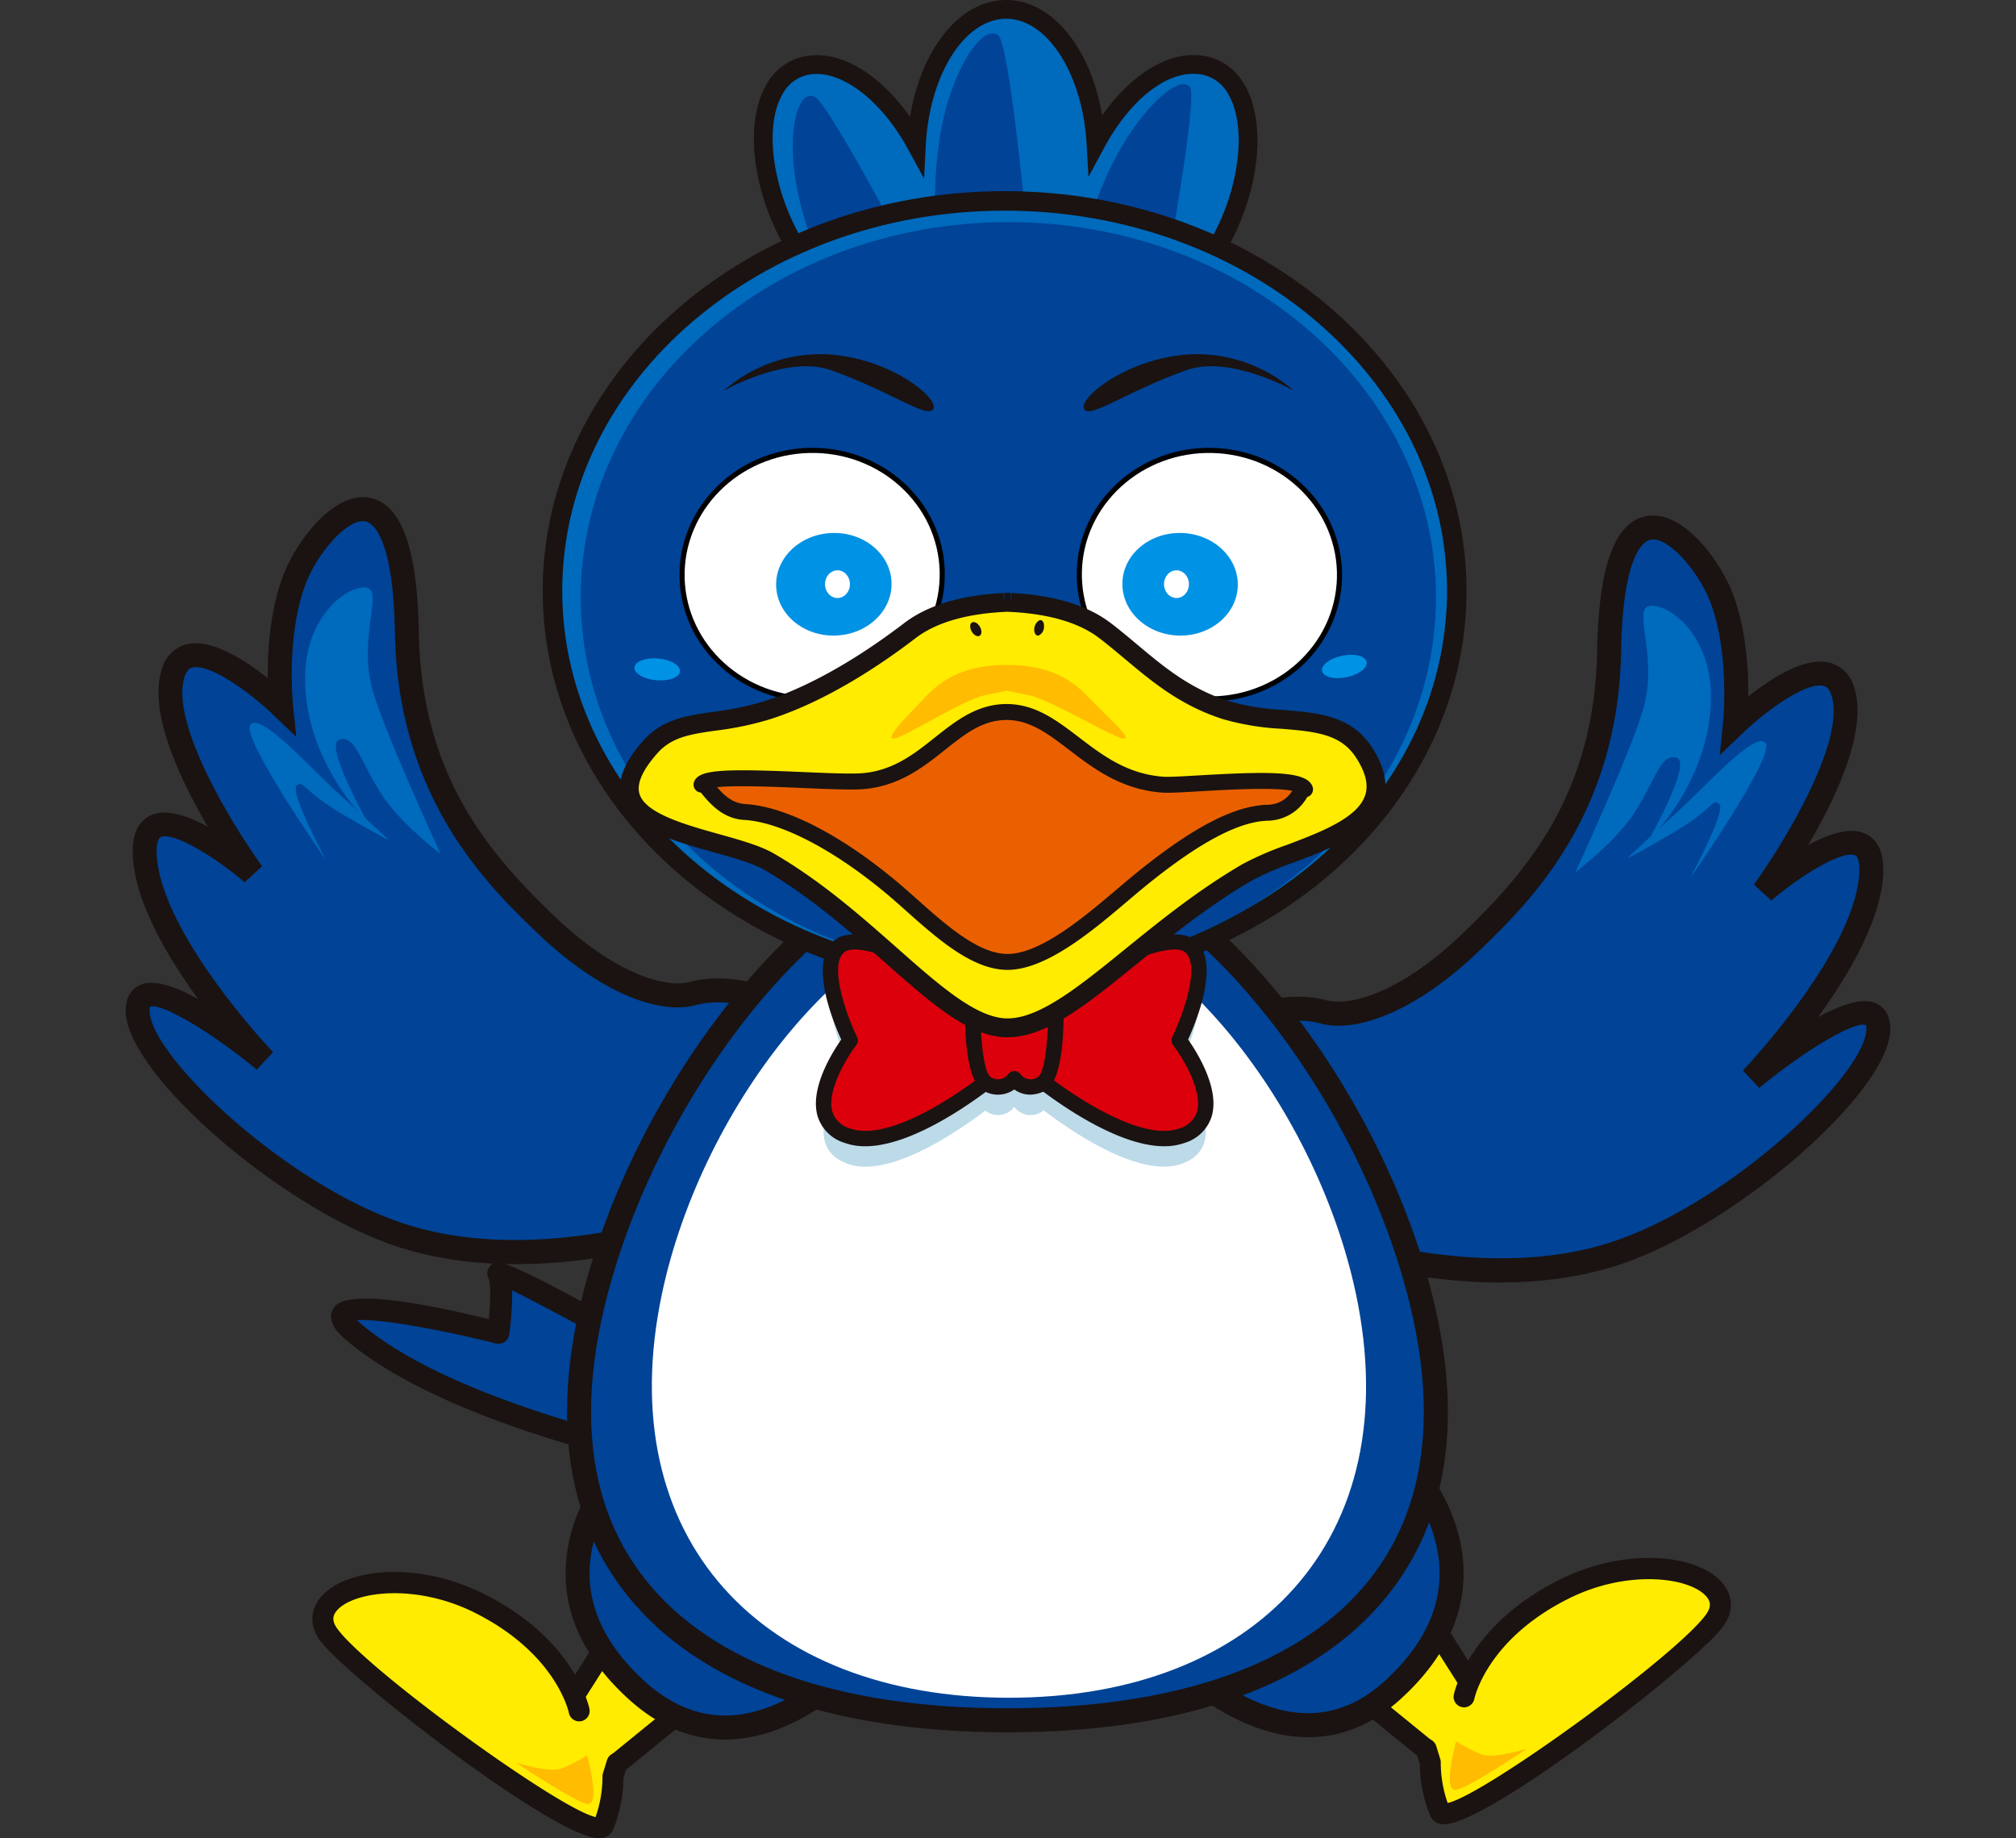 <svg xmlns="http://www.w3.org/2000/svg" xmlns:xlink="http://www.w3.org/1999/xlink" width="394.848" height="360" viewBox="0 0 394.848 360">
  <rect x="0" y="0" width="394.848" height="360" fill="#333333" stroke="none"/>
  <defs>
    <clipPath id="clip-path">
      <rect id="長方形_32175" data-name="長方形 32175" width="137.754" height="157.751" fill="none"/>
    </clipPath>
  </defs>
  <g id="quiz_swa" transform="translate(-519.807 -363.135)">
    <g id="グループ_155014" data-name="グループ 155014" transform="translate(519.807 363.135)">
      <g id="グループ_155013" data-name="グループ 155013" transform="translate(0 78.472)">
        <g id="グループ_155011" data-name="グループ 155011" transform="translate(0 40.275) rotate(-17)">
          <g id="グループ_155010" data-name="グループ 155010" transform="translate(0 0)" clip-path="url(#clip-path)">
            <path id="パス_187308" data-name="パス 187308" d="M133.078,129.029s-13.743-18.69-27.809-19.186c-6.484-.225-15.758-7.284-23.615-21.387S64.1,54.7,72.383,25.856C83.146-11.646,61.973.131,54.7,9.1S44.621,32.353,44.621,32.353,32.8,11.176,26.415,19.917C18.736,30.429,29.676,62.1,29.676,62.1S13.209,35.949,10.189,54.223C7.475,70.676,21.2,97.849,21.2,97.849S3.565,71.044.332,81.194c-3.144,9.9,16.6,43.609,36.988,57.59,29.515,20.247,76.57,12.967,76.57,12.967" transform="translate(2.328 2.333)" fill="#004397"/>
            <path id="パス_187309" data-name="パス 187309" d="M96.067,157.75c-16.611,0-40.048-2.559-57.747-14.7C18.626,129.546-3.334,94.644.423,82.816c.964-3.027,2.972-3.734,4.083-3.885,2.9-.412,6.572,2.284,10.115,5.939-3.117-9.037-5.833-20.123-4.42-28.7.816-4.93,2.74-7.736,5.719-8.34,3.357-.67,7.128,1.989,10.4,5.364-2.54-10.578-4.672-25.221.523-32.333A6.7,6.7,0,0,1,32.821,17.8c4.984.3,10.053,6.365,13.216,10.979C47.568,23.605,50.465,15.79,55.2,9.952,59.728,4.376,69.289-2.376,75.436.827c5.6,2.921,6.1,12.081,1.532,28.009-7.782,27.117.6,45.608,9.067,60.809,7.624,13.69,16.363,20,21.645,20.185,15.029.529,29.03,19.341,29.617,20.141a2.347,2.347,0,0,1-3.781,2.782c-.13-.178-13.243-17.784-26-18.232-8.175-.284-17.978-8.94-25.58-22.591-6.449-11.576-18.452-33.122-9.478-64.387C77.779,9,74.42,5.591,73.265,4.989,70.237,3.4,62.81,8.025,58.847,12.908c-6.812,8.4-9.566,22.092-9.594,22.229L48.02,41.405,44.9,35.829C41.876,30.417,36.038,22.7,32.535,22.485c-.306-.024-1.012-.062-1.9,1.149-5.7,7.8.653,31.543,3.583,40.031l-4.2,2.017c-4.209-6.676-10.679-13.755-13.17-13.247-.608.121-1.5,1.374-2.015,4.5-2.559,15.5,10.655,41.92,10.789,42.185l-4.056,2.348C15.2,91.789,7.4,83.283,5.145,83.579c.024-.024-.1.192-.249.661-2.67,8.406,15.851,41.069,36.078,54.94,28.421,19.495,74.425,12.656,74.885,12.584a2.347,2.347,0,0,1,.719,4.639,145.556,145.556,0,0,1-20.511,1.347" transform="translate(-0.001 0.001)" fill="#1a1311"/>
            <path id="パス_187310" data-name="パス 187310" d="M16.867,54.515s-3.821-27.826-3.329-35.584C14.2,8.419,21.693,1.461,17.869.225S5.132,2.694,1.68,13.335c-5.2,16.043,3.32,31,3.32,31S1.162,27.184,4.456,27.268,7.05,32.44,9.271,40.181c1.826,6.362,7.6,14.334,7.6,14.334" transform="translate(51.497 17.106)" fill="#006abd"/>
            <path id="パス_187311" data-name="パス 187311" d="M19.725,29.538S16.29,23.56,12.86,17.79,3.12-1.654.481.165,6.909,29.938,6.909,29.938,3.876,14.788,5.686,14.219s.465,1.052,7.392,8.519,6.647,6.8,6.647,6.8" transform="translate(39.647 36.334)" fill="#006abd"/>
          </g>
        </g>
        <g id="グループ_155010-2" data-name="グループ 155010" transform="translate(263.113 3.586) rotate(17)" clip-path="url(#clip-path)">
          <path id="パス_187308-2" data-name="パス 187308" d="M0,129.029s13.743-18.69,27.809-19.186c6.484-.225,15.758-7.284,23.615-21.387S68.975,54.7,60.7,25.856C49.932-11.646,71.105.131,78.382,9.1S88.457,32.353,88.457,32.353s11.819-21.177,18.206-12.436C114.343,30.429,103.4,62.1,103.4,62.1s16.468-26.151,19.488-7.877c2.714,16.453-11.01,43.626-11.01,43.626s17.634-26.8,20.867-16.654c3.144,9.9-16.6,43.609-36.988,57.59-29.515,20.247-76.57,12.967-76.57,12.967" transform="translate(2.348 2.333)" fill="#004397"/>
          <path id="パス_187309-2" data-name="パス 187309" d="M41.686,157.75c16.611,0,40.048-2.559,57.747-14.7,19.694-13.5,41.654-48.406,37.9-60.234-.964-3.027-2.972-3.734-4.083-3.885-2.9-.412-6.572,2.284-10.115,5.939,3.117-9.037,5.833-20.123,4.42-28.7-.816-4.93-2.74-7.736-5.719-8.34-3.357-.67-7.128,1.989-10.4,5.364,2.54-10.578,4.672-25.221-.523-32.333a6.7,6.7,0,0,0-5.972-3.066c-4.984.3-10.053,6.365-13.216,10.979-1.532-5.172-4.429-12.987-9.165-18.825C78.026,4.376,68.465-2.376,62.318.827c-5.6,2.921-6.1,12.081-1.532,28.009,7.782,27.117-.6,45.608-9.067,60.809-7.624,13.69-16.363,20-21.645,20.185C15.045,110.358,1.044,129.17.457,129.97a2.347,2.347,0,0,0,3.781,2.782c.13-.178,13.243-17.784,26-18.232,8.175-.284,17.978-8.94,25.58-22.591C62.268,80.353,74.271,58.806,65.3,27.542,59.975,9,63.334,5.591,64.488,4.989c3.029-1.59,10.456,3.036,14.418,7.919C85.718,21.306,88.473,35,88.5,35.137l1.234,6.268,3.119-5.576c3.025-5.412,8.863-13.131,12.366-13.344.306-.024,1.012-.062,1.9,1.149,5.7,7.8-.653,31.543-3.583,40.031l4.2,2.017c4.209-6.676,10.679-13.755,13.17-13.247.608.121,1.5,1.374,2.015,4.5,2.559,15.5-10.655,41.92-10.789,42.185l4.056,2.348c6.371-9.682,14.167-18.188,16.422-17.892-.024-.024.1.192.249.661,2.67,8.406-15.851,41.069-36.078,54.94C68.359,158.674,22.354,151.835,21.9,151.764a2.347,2.347,0,0,0-.719,4.639,145.556,145.556,0,0,0,20.511,1.347" transform="translate(0.001 0.001)" fill="#1a1311"/>
          <path id="パス_187310-2" data-name="パス 187310" d="M2.084,54.515S5.906,26.689,5.413,18.931C4.749,8.419-2.742,1.461,1.081.225s12.738,2.469,16.19,13.109c5.2,16.043-3.32,31-3.32,31s3.838-17.147.544-17.063S11.9,32.44,9.68,40.181c-1.826,6.362-7.6,14.334-7.6,14.334" transform="translate(67.306 17.106)" fill="#006abd"/>
          <path id="パス_187311-2" data-name="パス 187311" d="M0,29.538S3.437,23.56,6.867,17.79,16.607-1.654,19.246.165s-6.428,29.773-6.428,29.773,3.033-15.15,1.223-15.719-.465,1.052-7.392,8.519S0,29.538,0,29.538" transform="translate(78.38 36.334)" fill="#006abd"/>
        </g>
      </g>
      <g id="グループ_155007" data-name="グループ 155007" transform="translate(61.181)">
        <g id="グループ_154999" data-name="グループ 154999">
          <g id="グループ_154993" data-name="グループ 154993" transform="translate(0 0)">
            <g id="グループ_155009" data-name="グループ 155009" transform="translate(0)">
              <path id="パス_187113" data-name="パス 187113" d="M115.376,188.18l19.839,16.152s8.843-.213,9.582-3.462l.74-3.249L128.4,170.652" transform="translate(87.627 142.109)" fill="#ffec00"/>
              <path id="パス_187114" data-name="パス 187114" d="M136.147,207.314a2.042,2.042,0,0,1-1.294-.46L115.014,190.7a2.05,2.05,0,0,1,2.588-3.18l19.238,15.663c3.506-.2,6.57-1.127,6.895-1.851l.544-2.4L127.6,172.683a2.05,2.05,0,0,1,3.462-2.2L148.2,197.454a2.056,2.056,0,0,1,.269,1.556l-.742,3.248c-1.012,4.459-9.081,5-11.53,5.056Z" transform="translate(86.696 141.178)" fill="#1a1311"/>
              <path id="パス_187115" data-name="パス 187115" d="M131.048,192.762S133.6,180.11,150.735,171.6s35.137-1.97,29.439,6.11-51.868,42.325-53.888,37.456a25.609,25.609,0,0,1-1.844-9.618l-.8-2.606" transform="translate(94.507 139.573)" fill="#ffec00"/>
              <path id="パス_187116" data-name="パス 187116" d="M128.059,218.627a2.909,2.909,0,0,1-.341-.018,2.821,2.821,0,0,1-2.394-1.71,27.821,27.821,0,0,1-2-10.108l-.711-2.3a2.05,2.05,0,0,1,3.917-1.21l.806,2.606a2.036,2.036,0,0,1,.088.68,24,24,0,0,0,1.358,7.9c7.188-1.556,45.043-29.045,50.65-36.99,1.191-1.686.632-2.731.015-3.453-3.18-3.711-15.226-5.414-26.866.359-15.928,7.912-18.491,19.262-18.591,19.742a2.05,2.05,0,0,1-4.017-.817c.114-.557,2.951-13.74,20.787-22.6,13.115-6.506,27.031-4.921,31.8.645,2.164,2.525,2.245,5.616.224,8.484-4.652,6.594-45.875,38.786-54.72,38.788" transform="translate(93.575 138.624)" fill="#1a1311"/>
              <path id="パス_187117" data-name="パス 187117" d="M127.415,186.042s-2.9,10.313.132,9.514,13.837-8.093,13.837-8.093-6.484,2.131-8.99,1.177a23.789,23.789,0,0,1-4.98-2.6" transform="translate(96.611 154.925)" fill="#ffbc00"/>
              <path id="パス_187118" data-name="パス 187118" d="M75.961,155.807s-38.779-21.736-37.553-19.634,0,11.57,0,11.57-40-10.166-28.574-.352c23.281,20,82.046,29.1,82.046,29.1" transform="translate(-1.972 113.278)" fill="#004397"/>
              <path id="パス_187119" data-name="パス 187119" d="M92.86,179.584a2.018,2.018,0,0,1-.33-.026c-2.425-.376-59.639-9.428-83.115-29.591-.94-.808-3.8-3.262-2.458-5.845.645-1.25,2.582-4.994,30.568,1.893.337-3.669.354-7.047-.009-7.846a2.2,2.2,0,0,1,.326-2.67c1.433-1.459,1.965-2.016,40.146,19.385a2.145,2.145,0,0,1-2.1,3.741c-13.069-7.325-27.583-15.217-33.821-18.26a58.157,58.157,0,0,1-.557,8.6,2.144,2.144,0,0,1-2.654,1.8c-10.562-2.683-22.944-4.915-27.2-4.556.154.148.337.315.555.5C34.757,166.08,92.6,175.231,93.187,175.321a2.144,2.144,0,0,1-.326,4.263" transform="translate(-2.95 112.33)" fill="#1a1311"/>
              <path id="パス_187120" data-name="パス 187120" d="M92.175,186.433s27.337,36.272,51.049,14.722c24.828-22.557,2.047-45.212,2.047-45.212" transform="translate(68.307 129.861)" fill="#004397"/>
              <path id="パス_187121" data-name="パス 187121" d="M127.814,211.412q-1.229,0-2.482-.117c-18.194-1.71-33.332-21.537-33.968-22.38a2.35,2.35,0,0,1,3.753-2.83c.143.189,14.545,19.026,30.667,20.53,6.125.57,11.821-1.492,16.927-6.132,7.012-6.369,10.65-13.317,10.815-20.642.269-11.957-8.755-21.073-8.847-21.163A2.351,2.351,0,0,1,148,155.345c.431.429,10.546,10.65,10.23,24.6-.2,8.665-4.351,16.744-12.353,24.016-5.447,4.948-11.513,7.448-18.06,7.448" transform="translate(67.239 128.793)" fill="#1a1311"/>
              <path id="パス_187122" data-name="パス 187122" d="M59.135,189.68,39.3,205.832s-8.845-.213-9.583-3.462l-.74-3.249L46.11,172.152" transform="translate(15.676 143.358)" fill="#ffec00"/>
              <path id="パス_187123" data-name="パス 187123" d="M40.229,208.814H40.18c-2.449-.059-10.52-.6-11.532-5.06l-.742-3.244a2.056,2.056,0,0,1,.269-1.556L45.31,171.985a2.05,2.05,0,0,1,3.462,2.2L32.1,200.431l.55,2.414c.319.713,3.383,1.644,6.891,1.84l19.236-15.663a2.05,2.05,0,0,1,2.588,3.18L41.523,208.354a2.042,2.042,0,0,1-1.294.46" transform="translate(14.745 142.427)" fill="#1a1311"/>
              <path id="パス_187124" data-name="パス 187124" d="M55.936,194.262S53.389,181.61,36.249,173.1s-35.137-1.97-29.439,6.11S58.678,221.533,60.7,216.663a25.566,25.566,0,0,0,1.844-9.618l.8-2.606" transform="translate(-3.676 140.822)" fill="#ffec00"/>
              <path id="パス_187125" data-name="パス 187125" d="M60.792,220.126c-8.841,0-50.067-32.194-54.72-38.788-2.022-2.866-1.941-5.958.224-8.484,4.767-5.564,18.685-7.148,31.8-.645,17.836,8.858,20.673,22.041,20.787,22.6a2.05,2.05,0,0,1-4.017.817c-.1-.491-2.668-11.834-18.591-19.742-11.643-5.773-23.686-4.067-26.866-.359-.618.722-1.177,1.767.015,3.453,5.6,7.945,43.46,35.431,50.65,36.99a23.864,23.864,0,0,0,1.356-7.9,2.064,2.064,0,0,1,.09-.676l.806-2.606a2.05,2.05,0,0,1,3.917,1.21l-.709,2.3A27.838,27.838,0,0,1,63.526,218.4a2.821,2.821,0,0,1-2.394,1.71,2.931,2.931,0,0,1-.341.018" transform="translate(-4.611 139.874)" fill="#1a1311"/>
              <path id="パス_187126" data-name="パス 187126" d="M40.307,187.542s2.9,10.313-.132,9.514-13.837-8.093-13.837-8.093,6.484,2.131,8.99,1.177a23.789,23.789,0,0,0,4.98-2.6" transform="translate(13.481 156.174)" fill="#ffbc00"/>
              <path id="パス_187127" data-name="パス 187127" d="M92.924,189.641s-24.667,33.064-48.381,11.515C19.718,178.6,42.5,155.944,42.5,155.944" transform="translate(18.99 129.861)" fill="#004397"/>
              <path id="パス_187128" data-name="パス 187128" d="M62.873,211.868c-6.735,0-13.062-2.652-18.842-7.9-8-7.272-12.158-15.351-12.353-24.016-.315-13.953,9.8-24.174,10.23-24.6a2.35,2.35,0,0,1,3.314,3.334c-.09.088-9.133,9.285-8.845,21.2.178,7.311,3.816,14.242,10.813,20.6,5.471,4.97,11.431,7.183,17.741,6.585,14.781-1.415,27.055-17.605,27.176-17.767a2.35,2.35,0,0,1,3.766,2.811c-.548.735-13.614,18.007-30.475,19.632q-1.27.124-2.526.123" transform="translate(17.922 128.793)" fill="#1a1311"/>
              <path id="パス_187129" data-name="パス 187129" d="M198.369,181.132c12.668,54.361-23.545,80.894-81.361,80.894s-94.034-26.533-81.363-80.894c9.66-41.447,46.079-91.221,81.365-91.221s71.7,49.774,81.359,91.221" transform="translate(19.129 74.873)" fill="#004397"/>
              <path id="パス_187130" data-name="パス 187130" d="M118.086,265.443c-34.789,0-60.583-9.329-74.591-26.978-11.438-14.411-14.488-33.521-9.061-56.8,10.238-43.92,48.186-93.037,83.654-93.037s73.412,49.117,83.65,93.037c5.425,23.279,2.375,42.389-9.063,56.8-14.008,17.649-39.8,26.978-74.589,26.978m0-172.115c-33.332,0-69.237,47.2-79.075,89.4-5.084,21.813-2.337,39.58,8.165,52.81,13.084,16.486,37.6,25.2,70.909,25.2s57.823-8.715,70.907-25.2c10.5-13.231,13.249-31,8.167-52.812-9.838-42.2-45.743-89.4-79.072-89.4" transform="translate(18.051 73.805)" fill="#1a1311"/>
              <path id="パス_187131" data-name="パス 187131" d="M178.793,172.933c10.164,48.139-19.715,79.079-67.942,79.079s-78.126-30.94-67.991-79.079c7.807-37.067,38.018-76.308,67.947-76.308s60.158,39.237,67.986,76.308" transform="translate(25.599 80.464)" fill="#fff"/>
              <path id="パス_187132" data-name="パス 187132" d="M137.756,11.808c-7.173-.466-14.847,6.228-19.8,15.413C117.123,12.818,109.857,1,100.385,1,90.838,1,83.54,13,82.792,27.549c-5.119-9.417-13.062-16.286-20.343-15.7-10.373.836-12.4,15.921-6.024,30.489,5.22,11.927,14.644,19.8,21.892,19.4,5.108-.28,8.685-4.584,9.6-11.235,3.2,5.245,7.628,8.475,12.457,8.475,4.89,0,9.367-3.306,12.585-8.671.97,6.823,4.668,11.22,9.871,11.453,7.278.323,16.581-7.637,21.59-19.61,6.118-14.638,3.775-29.665-6.662-30.337" transform="translate(35.512 0.834)" fill="#006abd"/>
              <path id="パス_187133" data-name="パス 187133" d="M124.1,64.436c-.17,0-.343,0-.513-.013-4.91-.218-8.762-3.539-10.635-8.925-3.347,3.994-7.417,6.147-11.742,6.147-4.257,0-8.277-2.1-11.6-5.982-1.814,5.227-5.564,8.476-10.357,8.74-8.321.4-18.278-8.161-23.675-20.5-4.543-10.377-5.035-21.17-1.25-27.495a10.966,10.966,0,0,1,8.81-5.561c6.42-.526,13.636,4.093,19.233,12.026C84.574,9.516,92.156,0,101.219,0c8.966,0,16.526,9.393,18.793,22.581,5.414-7.676,12.4-12.212,18.7-11.772a11.072,11.072,0,0,1,8.986,5.471c3.885,6.264,3.592,17.023-.748,27.407-5.073,12.131-14.607,20.747-22.851,20.748M114.88,45.749l.728,5.13c.852,5.993,3.895,9.686,8.137,9.877,6.7.29,15.278-7.648,19.81-18.485,3.838-9.18,4.246-18.848,1.015-24.053a7.436,7.436,0,0,0-6.1-3.742c-6.11-.418-13.121,5.282-18.067,14.451l-3.077,5.707-.374-6.473c-.792-13.731-7.7-24.487-15.734-24.487-8.123,0-15.043,10.9-15.76,24.8l-.334,6.512L82.01,29.26c-5.058-9.307-12.556-15.212-18.58-14.748A7.331,7.331,0,0,0,57.481,18.3c-3.145,5.256-2.557,14.957,1.461,24.135,4.62,10.56,12.983,18.315,19.647,18.315.154,0,.308,0,.462-.013,4.135-.227,7.078-3.836,7.877-9.651l.7-5.106,2.687,4.4c2.991,4.9,6.858,7.6,10.888,7.6,4.091,0,8-2.764,11.011-7.78Z" transform="translate(34.68)" fill="#1a1311"/>
              <path id="パス_187134" data-name="パス 187134" d="M61.378,42.963s-4.5-10.054-5.269-19.235c-.792-9.435,1.5-14.526,4.12-13.313s17.844,30.09,17.844,30.09" transform="translate(38.141 8.526)" fill="#004397"/>
              <path id="パス_187135" data-name="パス 187135" d="M71.165,37s-.346-11.308,2.72-20.767c3.15-9.712,7.582-14.173,9.69-12.212,2.1,1.939,5.242,34.754,5.242,34.754" transform="translate(50.801 2.972)" fill="#004397"/>
              <path id="パス_187136" data-name="パス 187136" d="M87.213,38.7S89.9,28.029,95.336,19.6c5.557-8.616,10.914-12.124,12.391-10,1.464,2.1-4.166,33.075-4.166,33.075" transform="translate(64.174 7.49)" fill="#004397"/>
              <path id="パス_187137" data-name="パス 187137" d="M207.383,97.832c0,42.175-39.648,76.365-88.556,76.365s-88.558-34.19-88.558-76.365,39.65-76.365,88.558-76.365,88.556,34.19,88.556,76.365" transform="translate(16.755 17.876)" fill="#006abd"/>
              <path id="パス_187138" data-name="パス 187138" d="M119.695,176.977c-49.885,0-90.468-35.113-90.468-78.276s40.582-78.276,90.468-78.276S210.163,55.537,210.163,98.7s-40.582,78.276-90.468,78.276m0-152.73c-47.776,0-86.645,33.4-86.645,74.453s38.869,74.453,86.645,74.453,86.645-33.4,86.645-74.453-38.869-74.453-86.645-74.453" transform="translate(15.887 17.008)" fill="#1a1311"/>
              <path id="パス_187139" data-name="パス 187139" d="M200.768,97.213c0,40.581-37.494,73.476-83.743,73.476s-83.745-32.9-83.745-73.476,37.492-73.478,83.745-73.478,83.743,32.9,83.743,73.478" transform="translate(19.285 19.765)" fill="#004397"/>
              <path id="パス_187150" data-name="パス 187150" d="M128.887,122.928s7.331-14.966,1.833-18.632c-4.666-3.108-21.194,5.867-26.1,8.663-.011-.244-.02-.416-.02-.416-1.89-.872-6.514-.632-8.009.185-1.5-.817-6.12-1.057-8.009-.185,0,0-.005.136-.015.33-5.09-2.89-21.333-11.656-25.948-8.577-5.5,3.665,1.833,18.632,1.833,18.632s-11.3,14.662-.612,18.633c7.947,2.951,20.946-5.736,27.1-10.4a1.97,1.97,0,0,0,.389.315,3.956,3.956,0,0,0,5.26-1.034,3.956,3.956,0,0,0,5.26,1.034,2.12,2.12,0,0,0,.464-.374c6.123,4.642,19.2,13.418,27.185,10.454,10.69-3.972-.612-18.633-.612-18.633" transform="translate(40.881 86.314)" fill="#bddae9"/>
              <path id="パス_187151" data-name="パス 187151" d="M90.108,110.764S68.117,97.631,62.619,101.3s1.833,18.632,1.833,18.632-11.3,14.662-.612,18.633,30.546-13.135,30.546-13.135" transform="translate(40.881 83.816)" fill="#dc000c"/>
              <path id="パス_187152" data-name="パス 187152" d="M68.064,141.326A11.648,11.648,0,0,1,64,140.648a7.9,7.9,0,0,1-5.256-5.254c-1.563-5.46,3-12.629,4.644-14.961-1.637-3.576-6.712-15.866-.922-19.726,6-4,25.3,7.153,29.1,9.428a1.511,1.511,0,0,1-1.549,2.6c-8.794-5.249-22.64-11.665-25.876-9.506-3.315,2.21.152,12.212,2.353,16.709a1.514,1.514,0,0,1-.161,1.585c-1.708,2.221-5.878,8.892-4.684,13.045a4.972,4.972,0,0,0,3.4,3.249c8.1,3.011,23.7-8.269,29.034-12.864a1.511,1.511,0,0,1,1.972,2.291c-.744.643-16.5,14.086-27.991,14.086" transform="translate(40.197 83.148)" fill="#1a1311"/>
              <path id="パス_187153" data-name="パス 187153" d="M85.186,110.764s21.993-13.133,27.491-9.468-1.833,18.632-1.833,18.632,11.3,14.662.612,18.633-30.548-13.135-30.548-13.135" transform="translate(58.924 83.816)" fill="#dc000c"/>
              <path id="パス_187154" data-name="パス 187154" d="M108.6,141.326c-11.5,0-27.249-13.443-27.993-14.086a1.511,1.511,0,1,1,1.972-2.291c5.337,4.6,20.957,15.879,29.036,12.864a4.972,4.972,0,0,0,3.4-3.249c1.191-4.151-2.976-10.824-4.684-13.045a1.514,1.514,0,0,1-.161-1.585c2.2-4.5,5.669-14.5,2.353-16.709-3.237-2.157-17.083,4.259-25.876,9.506a1.512,1.512,0,0,1-1.55-2.6c3.808-2.274,23.107-13.425,29.106-9.428,5.79,3.86.715,16.15-.922,19.726,1.638,2.333,6.207,9.5,4.642,14.963a7.89,7.89,0,0,1-5.254,5.253,11.64,11.64,0,0,1-4.067.678" transform="translate(58.238 83.149)" fill="#1a1311"/>
              <path id="パス_187155" data-name="パス 187155" d="M91.314,105.753c-1.89-.872-6.514-.632-8.009.185-1.5-.817-6.12-1.057-8.009-.185,0,0-.916,17.1,2.749,18.938a3.956,3.956,0,0,0,5.26-1.034,3.956,3.956,0,0,0,5.26,1.034c3.665-1.833,2.749-18.938,2.749-18.938" transform="translate(54.166 87.606)" fill="#dc000c"/>
              <path id="パス_187156" data-name="パス 187156" d="M87.112,127.449a5.252,5.252,0,0,1-3.1-1.023,5.509,5.509,0,0,1-5.936.3c-4.107-2.054-3.874-14.931-3.583-20.371a1.512,1.512,0,0,1,.876-1.292c2.087-.962,6.405-.834,8.643-.077,2.236-.759,6.558-.887,8.643.077a1.512,1.512,0,0,1,.876,1.292c.291,5.44.524,18.316-3.583,20.371a6.331,6.331,0,0,1-2.833.72m-3.1-4.62a1.51,1.51,0,0,1,1.193.585,2.466,2.466,0,0,0,3.391.608c1.419-.707,2.3-8.262,1.965-16.456a12.412,12.412,0,0,0-5.823.385,1.532,1.532,0,0,1-1.452,0c-.949-.519-4.034-.731-5.823-.385-.335,8.194.546,15.749,1.965,16.456a2.467,2.467,0,0,0,3.391-.608,1.51,1.51,0,0,1,1.193-.585" transform="translate(53.462 86.923)" fill="#1a1311"/>
              <path id="パス_187157" data-name="パス 187157" d="M112.539,73.219c.319,1.14,2.516,1.637,4.923,1.1s4.091-1.888,3.77-3.033-2.522-1.638-4.919-1.109-4.091,1.9-3.774,3.039" transform="translate(85.233 58.266)" fill="#0092e5"/>
              <path id="パス_187158" data-name="パス 187158" d="M39.041,72.091c-.136,1.169,1.741,2.306,4.206,2.538s4.565-.526,4.7-1.7-1.743-2.311-4.2-2.544-4.569.533-4.71,1.7" transform="translate(24.054 58.58)" fill="#0092e5"/>
              <path id="パス_187169" data-name="パス 187169" d="M137.527,73.1c-.339,13.436-12.015,24.049-26.08,23.7s-25.2-11.521-24.87-24.958,12-24.053,26.076-23.707,25.2,11.524,24.874,24.964" transform="translate(63.639 40.075)" fill="#fff" stroke="#000" stroke-width="1"/>
              <path id="パス_187171" data-name="パス 187171" d="M44.123,73.1C44.462,86.532,56.139,97.146,70.2,96.8s25.2-11.521,24.872-24.958S83.076,47.786,69,48.133,43.8,59.657,44.123,73.1" transform="translate(28.286 40.075)" fill="#fff" stroke="#000" stroke-width="1"/>
              <g id="グループ_155008" data-name="グループ 155008" transform="translate(60.203 116.086)">
                <path id="パス_187173" data-name="パス 187173" d="M182.3,93.677c-5.476-8.328-16.709-4.842-27.093-8.209S139,75.549,131.671,69.939c-5.495-4.2-13.126-5.251-18.456-5.518v-.055c-.2.005-.434.017-.663.029-.229-.013-.466-.024-.662-.029v.055c-5.33.268-12.961,1.316-18.456,5.518C86.1,75.549,76.04,82.1,65.652,85.468s-17.8,1.294-23.1,7.292C27.9,109.369,56.737,109.876,65.877,115.188c20.928,12.164,34.758,32.531,46.674,32.531s26.095-18.333,47.024-30.5c9.138-5.311,32.751-8.295,22.724-23.545" transform="translate(-36.617 -62.516)" fill="#ffec00"/>
                <path id="パス_187174" data-name="パス 187174" d="M113.4,150.393c-7.413,0-14.785-6.51-24.117-14.75-6.8-6.006-14.51-12.813-23.488-18.032-2.24-1.3-5.969-2.344-9.915-3.449-8.059-2.251-16.39-4.582-18.111-10.4-.982-3.325.407-7.056,4.245-11.405,3.764-4.263,8.4-4.928,13.762-5.7a58.3,58.3,0,0,0,10.153-2.131c10.485-3.4,20.595-10.163,27.229-15.239,4.567-3.493,11.125-5.478,19.488-5.9l.092,1.774.051-1.831c.181,0,.4.015.612.026.214-.011.429-.022.612-.026l.053,1.818.09-1.761c8.361.418,14.919,2.4,19.488,5.9,1.789,1.369,3.5,2.8,5.155,4.19,5.282,4.424,10.269,8.6,17.827,11.05a47.905,47.905,0,0,0,10.828,1.759c6.81.572,13.242,1.112,17.241,7.192,2.551,3.88,3.323,7.457,2.293,10.628-2.009,6.187-10.28,9.314-17.578,12.072a59.223,59.223,0,0,0-8.057,3.462c-8.535,4.961-16.007,11.022-22.6,16.37-9.9,8.033-17.715,14.378-25.356,14.378m-.242-83.335-.328.033c-7.6.381-13.463,2.109-17.426,5.139C88.537,77.485,78.05,84.5,67.066,88.051A61.328,61.328,0,0,1,56.3,90.325c-5.02.72-8.647,1.241-11.511,4.483-2.887,3.271-4.056,5.931-3.469,7.906,1.138,3.854,9.133,6.09,15.556,7.884,4.182,1.171,8.13,2.274,10.778,3.812,9.3,5.4,17.151,12.34,24.08,18.458,8.4,7.417,15.652,13.823,21.667,13.823,6.328,0,14.064-6.277,23.023-13.548,6.7-5.434,14.284-11.59,23.071-16.7a61.349,61.349,0,0,1,8.6-3.72c6.521-2.465,13.909-5.258,15.368-9.754.674-2.08.064-4.518-1.864-7.452-3.009-4.578-8.062-5-14.458-5.539a50.5,50.5,0,0,1-11.66-1.928c-8.242-2.668-13.74-7.274-19.061-11.731-1.626-1.36-3.306-2.769-5.029-4.089-3.962-3.03-9.824-4.758-17.426-5.139l-.5-.026-.064,0Zm.9-1.9,0,0Z" transform="translate(-37.46 -63.34)" fill="#1a1311"/>
                <path id="パス_187175" data-name="パス 187175" d="M136.42,90.3c-14.365-1.14-19.781-14.22-30.473-14.22S90.6,88.6,77.773,89.621c-6.53.519-30.6-1.99-31.573.685.5-1.391,2.9,5.04,8.4,5.346,7.038.392,17.657,5.41,29.148,15.087,6.532,5.5,14.752,14.279,22.37,14.279s17.373-8.775,23.906-14.279c11.489-9.677,20.411-14.765,27.057-14.935,5.956-.152,6.809-5.967,7.331-4.582-1.241-3.3-23.718-.583-27.991-.924" transform="translate(-30.182 -52.732)" fill="#ea6000"/>
                <path id="パス_187176" data-name="パス 187176" d="M106.827,127.289c-6.865,0-13.735-6.118-19.8-11.513-1.235-1.1-2.434-2.17-3.579-3.132-10.469-8.819-21.022-14.323-28.228-14.724-4.2-.233-6.785-3.345-8.176-5.018-.1-.119-.189-.229-.271-.332a1.5,1.5,0,0,1-.4-.088,1.558,1.558,0,0,1-.935-2l0-.013c.894-2.428,5.645-2.6,21.471-1.919,4.752.207,9.243.4,11.442.224,6.065-.48,10.241-3.8,14.279-7.008s8.233-6.539,14.019-6.539c5.627,0,9.783,3.171,14.185,6.528,4.6,3.508,9.354,7.137,16.412,7.7,1.155.092,4-.073,7.294-.268,14.638-.854,20.932-.735,22.033,2.2a1.561,1.561,0,0,1-.911,2.009c-.042.015-.081.029-.123.04a9.056,9.056,0,0,1-7.719,4.641c-6.1.156-14.634,4.921-26.091,14.57l-1.45,1.228c-6.675,5.661-15.817,13.417-23.461,13.417M49.951,91.508c1.226,1.428,2.965,3.158,5.443,3.3,7.974.444,18.934,6.076,30.066,15.45,1.167.982,2.386,2.067,3.643,3.189,5.647,5.027,12.047,10.723,17.723,10.723,6.5,0,15.137-7.325,21.441-12.677l1.459-1.235c12.188-10.26,21.089-15.124,28.023-15.3a5.743,5.743,0,0,0,4.855-2.731c-3.578-.757-13.353-.187-17.873.075-3.55.211-6.354.372-7.725.264-7.974-.634-13.33-4.719-18.058-8.326-4.142-3.16-7.72-5.889-12.292-5.889-4.7,0-8.117,2.716-12.078,5.861-4.2,3.337-8.96,7.118-15.972,7.676-2.394.189-6.763,0-11.823-.216-5.156-.22-13.111-.559-16.832-.161m113.709.973h0Z" transform="translate(-30.89 -53.44)" fill="#1a1311"/>
                <path id="パス_187177" data-name="パス 187177" d="M75.1,68.1c.326.737.97,1.2,1.45,1.131.451-.06.676-.588.508-1.252-.189-.761-.834-1.483-1.452-1.508-.671-.024-.893.77-.506,1.629" transform="translate(-6.277 -60.735)" fill="#1a1311"/>
                <path id="パス_187178" data-name="パス 187178" d="M83.654,67.683a1.83,1.83,0,0,1-1.045,1.591c-.447.1-.817-.323-.849-1.006a2.1,2.1,0,0,1,.938-1.946c.625-.262,1.067.412.955,1.362" transform="translate(-0.572 -60.905)" fill="#1a1311"/>
                <path id="パス_187179" data-name="パス 187179" d="M104.676,76.982c-3.009-3.14-7.461-5.933-15.591-5.933s-12.584,2.793-15.6,5.933c-4.067,4.241-8.363,8.486-6.556,8.486s13.339-7.542,17.86-8.486c2.848-.592,3.9-.812,4.294-.893l4.287.893c4.523.944,16.771,8.5,18.58,8.5s-3.205-4.256-7.276-8.5" transform="translate(-13.272 -56.92)" fill="#ffbc00"/>
              </g>
            </g>
          </g>
        </g>
        <g id="グループ_155004" data-name="グループ 155004" transform="translate(158.644 104.369)">
          <path id="パス_187170" data-name="パス 187170" d="M115.635,68.546c-.141,5.552-5.309,9.923-11.55,9.768s-11.19-4.777-11.054-10.326,5.306-9.918,11.55-9.766S115.771,63,115.635,68.546" transform="translate(-93.028 -58.218)" fill="#0092e5"/>
          <ellipse id="楕円形_4966" data-name="楕円形 4966" cx="2.441" cy="2.713" rx="2.441" ry="2.713" transform="translate(8.155 7.316)" fill="#fff"/>
        </g>
        <g id="グループ_155005" data-name="グループ 155005" transform="translate(90.829 104.369)">
          <path id="パス_187170-2" data-name="パス 187170" d="M93.031,68.546c.141,5.552,5.309,9.923,11.55,9.768s11.19-4.777,11.054-10.326-5.306-9.918-11.55-9.766S92.895,63,93.031,68.546" transform="translate(-93.028 -58.218)" fill="#0092e5"/>
          <ellipse id="楕円形_4966-2" data-name="楕円形 4966" cx="2.441" cy="2.713" rx="2.441" ry="2.713" transform="translate(9.572 7.316)" fill="#fff"/>
        </g>
        <g id="グループ_155006" data-name="グループ 155006" transform="translate(80.522 69.352)">
          <path id="パス_187306" data-name="パス 187306" d="M50.2,51.945A28.8,28.8,0,0,1,70.548,44.8c12.3.7,21.824,8.55,20.766,10.658S83.108,52.118,71.251,47.9C62.644,44.839,50.2,51.945,50.2,51.945" transform="translate(-50.204 -44.758)" fill="#1a1311"/>
          <path id="パス_187307" data-name="パス 187307" d="M91.394,51.945A28.8,28.8,0,0,0,71.051,44.8c-12.3.7-21.824,8.55-20.766,10.658S58.49,52.118,70.348,47.9c8.607-3.064,21.047,4.042,21.047,4.042" transform="translate(20.323 -44.758)" fill="#1a1311"/>
        </g>
      </g>
    </g>
  </g>
</svg>
